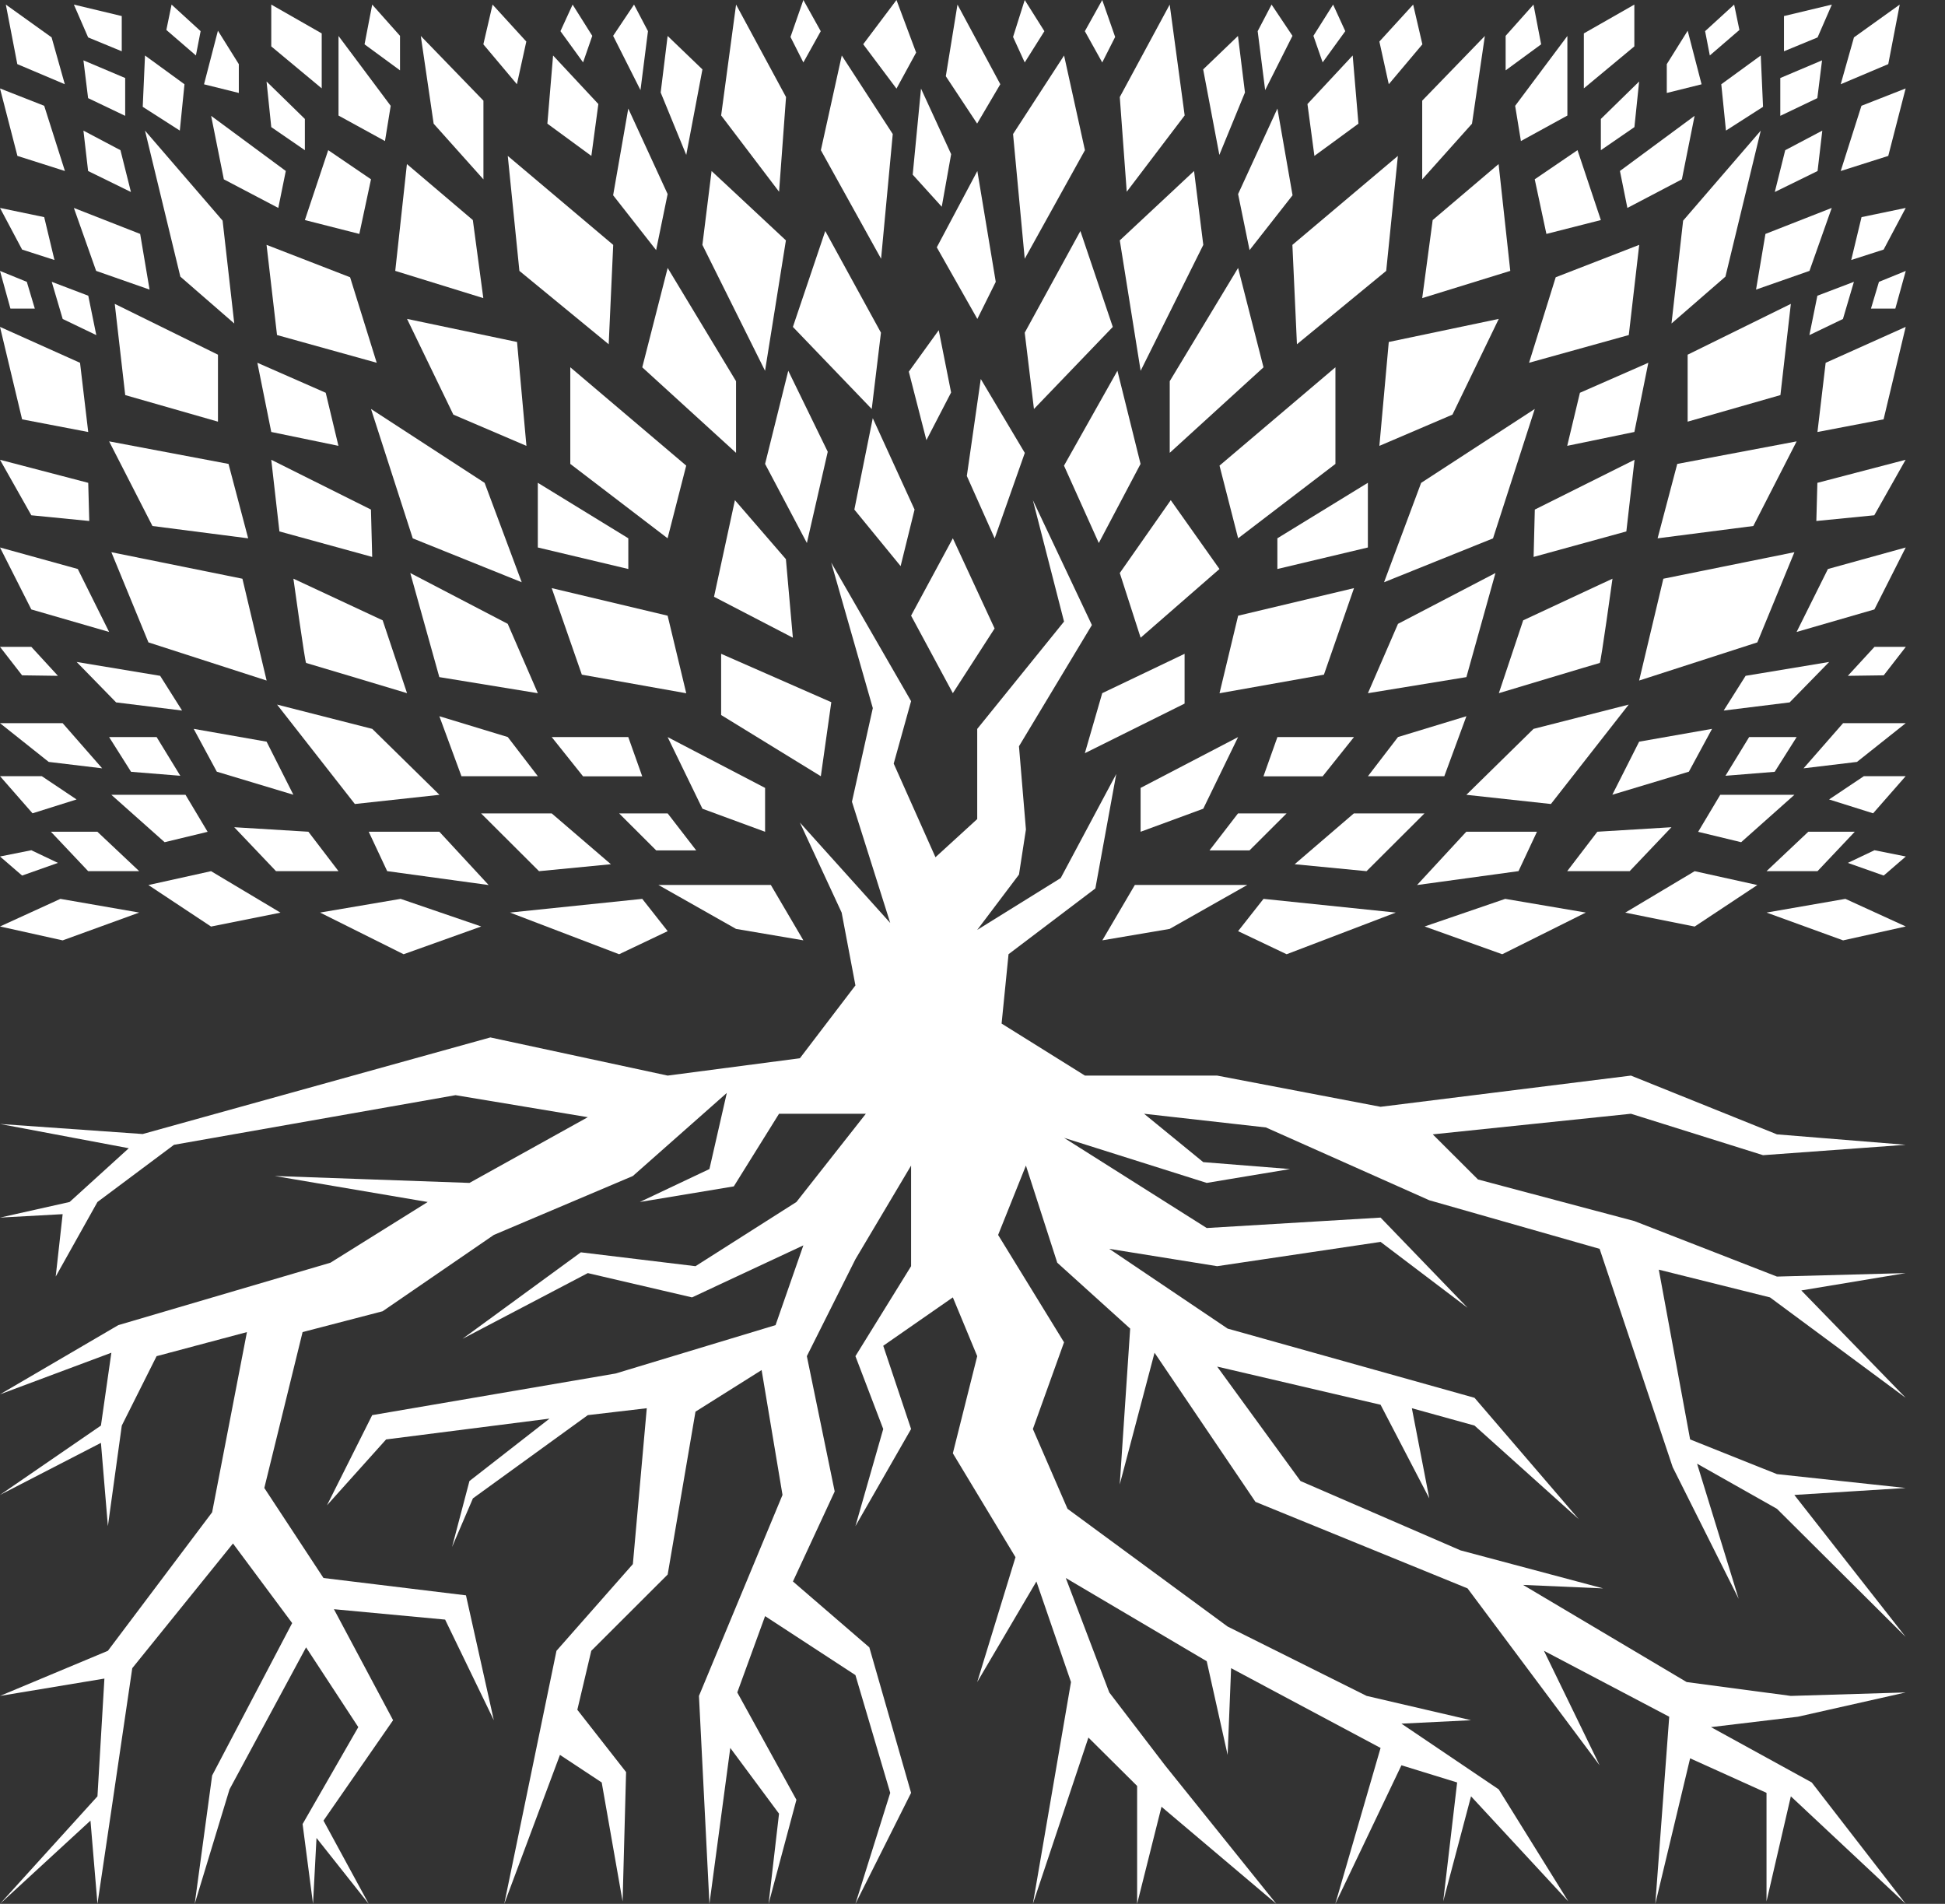 <svg width="47" height="46" viewBox="0 0 47 46" fill="none" xmlns="http://www.w3.org/2000/svg">
<rect x="0" y="0" width="47" height="46" fill="#333333" stroke="none"/>
<path d="M22.016 28.162V30.593L20.671 32.767L21.343 34.527L20.671 36.874L22.016 34.527L21.343 32.516L23.025 31.347L23.614 32.767L23.025 35.114L24.539 37.624L23.614 40.641L25.044 38.211L25.88 40.641L24.959 46L26.301 41.982L27.478 43.151V46L28.067 43.654L30.842 46L28.151 42.652L26.805 40.892L25.754 38.127L29.16 40.138L29.665 42.401L29.749 40.306L33.361 42.233L32.267 46L33.865 42.652L35.211 43.067L34.874 45.941L35.547 43.402L37.898 45.941L36.216 43.234L33.865 41.646L35.547 41.563L33.024 40.976L29.665 39.3L25.796 36.455L24.959 34.527L25.712 32.432L24.119 29.838L24.791 28.162L25.548 30.509L27.31 32.101L27.058 35.868L27.899 32.684L30.337 36.287L35.463 38.378L38.654 42.652L37.309 39.886L40.336 41.479L40 46L40.841 42.484L42.687 43.318V45.941L43.275 43.402L46.05 46L43.78 43.067L41.345 41.73L43.444 41.479L46.05 40.892L43.275 40.976L40.757 40.641L36.804 38.294L38.738 38.378L35.295 37.46L31.426 35.784L29.412 33.019L33.361 33.941L34.538 36.203L34.117 34.025L35.631 34.444L38.15 36.706L35.631 33.773L29.665 32.101L26.805 30.174L29.412 30.593L33.361 30.006L35.463 31.598L33.361 29.419L29.16 29.671L25.712 27.492L29.16 28.581L31.174 28.246L29.076 28.079L27.646 26.91L30.59 27.241L34.538 29L38.654 30.174L40.42 35.449L42.014 38.63L41.009 35.365L42.939 36.455L46.05 39.551L43.359 36.12L46.05 35.952L42.939 35.617L40.841 34.779L40.084 30.677L42.771 31.347L46.05 33.773L43.528 31.179L46.05 30.76L42.939 30.844L39.495 29.503L35.715 28.498L34.622 27.408L39.411 26.91L42.603 27.911L46.05 27.66L42.939 27.408L39.411 25.988L33.361 26.742L29.412 25.988H26.217L24.203 24.731L24.371 23.055L26.469 21.466L26.974 18.701L25.632 21.215L23.614 22.468L24.623 21.131L24.791 20.042L24.623 18.031L26.385 15.102L24.959 12.085L25.712 15.018L23.614 17.612V19.79L22.605 20.712L21.596 18.45L22.016 16.941L20.086 13.593L21.091 17.109L20.587 19.371L21.512 22.3L19.329 19.874L20.338 22.049L20.671 23.809L19.329 25.569L16.134 25.988L11.849 25.066L3.448 27.4L0 27.157L3.112 27.743L1.682 29.042L0 29.419L1.514 29.336L1.346 30.844L2.355 29.042L4.205 27.66L11.008 26.461L14.204 26.993L11.344 28.581L6.639 28.414L10.335 29.042L7.985 30.509L2.859 32.017L0 33.689L2.691 32.684L2.439 34.444L0 36.12L2.439 34.862L2.607 36.874L2.943 34.444L3.784 32.767L5.967 32.185L5.126 36.539L2.607 39.886L0 40.976L2.523 40.557L2.355 43.402L0 46L2.186 43.989L2.355 46L2.691 43.737L3.196 40.306L5.63 37.293L7.06 39.216L5.126 42.899L4.705 46L5.546 43.234L7.396 39.803L8.658 41.73L7.312 44.072L7.564 46L7.648 44.408L8.91 46L7.817 43.989L9.499 41.563L8.069 38.881L10.756 39.132L11.933 41.563L11.26 38.546L7.817 38.127L6.387 35.952L7.312 32.185L9.246 31.682L11.933 29.838L15.293 28.414L17.563 26.407L17.143 28.246L15.461 29.042L17.732 28.665L18.825 26.91H20.923L19.245 29.042L16.806 30.593L14.036 30.258L11.176 32.348L14.204 30.76L16.722 31.347L19.413 30.09L18.741 32.017L14.876 33.186L8.994 34.192L7.901 36.371L9.33 34.779L13.279 34.276L11.344 35.784L10.924 37.377L11.428 36.203L14.204 34.192L15.629 34.025L15.293 37.791L13.447 39.886L12.185 46L13.531 42.401L14.54 43.067L15.045 45.941L15.129 42.816L13.951 41.311L14.288 39.886L16.134 38.043L16.806 34.108L18.404 33.103L18.909 36.12L16.89 40.976L17.143 46L17.647 42.233L18.825 43.821L18.572 46L19.245 43.486L17.816 40.892L18.488 39.048L20.671 40.473L21.512 43.318L20.671 46L22.016 43.318L21.007 39.803L19.161 38.211L20.17 36.036L19.497 32.767L20.671 30.425L22.016 28.162Z" fill="white"/>
<path d="M23.025 16.748L24.034 15.185L23.025 13.006L22.016 14.875L23.025 16.748Z" fill="white"/>
<path d="M24.036 13.008L23.363 11.5L23.7 9.157L24.764 10.943L24.036 13.008Z" fill="white"/>
<path d="M21.763 13.678L22.1 12.312L21.09 10.104L20.645 12.312L21.763 13.678Z" fill="white"/>
<path d="M23.617 7.706L22.637 5.976L23.617 4.132L24.062 6.81L23.617 7.706Z" fill="white"/>
<path d="M24.762 6.252L24.48 3.239L25.713 1.341L26.217 3.629L24.762 6.252Z" fill="white"/>
<path d="M24.985 9.882L24.762 8.038L26.107 5.582L26.89 7.899L24.985 9.882Z" fill="white"/>
<path d="M26.552 13.12L25.711 11.251L27.002 8.958L27.561 11.209L26.552 13.12Z" fill="white"/>
<path d="M27.563 15.408L27.059 13.845L28.291 12.085L29.468 13.748L27.563 15.408Z" fill="white"/>
<path d="M26.215 18.198L26.635 16.748L28.625 15.797V17L26.215 18.198Z" fill="white"/>
<path d="M27.563 8.959L27.059 5.808L28.854 4.132L29.077 5.917L27.563 8.959Z" fill="white"/>
<path d="M28.266 10.941V9.21L29.918 6.474L30.532 8.875L28.266 10.941Z" fill="white"/>
<path d="M29.919 13.006L29.469 11.25L32.27 8.874V11.209L29.919 13.006Z" fill="white"/>
<path d="M29.469 16.75L29.919 14.876L32.719 14.21L31.992 16.301L29.469 16.75Z" fill="white"/>
<path d="M30.867 13.748V13.006L33.054 11.665V13.228L30.867 13.748Z" fill="white"/>
<path d="M33.445 14.068L34.341 11.667L37.087 9.881L36.078 13.008L33.445 14.068Z" fill="white"/>
<path d="M33.055 16.749L33.782 15.073L36.137 13.845L35.435 16.36L33.055 16.749Z" fill="white"/>
<path d="M27.562 20.097V19.037L29.918 17.809L29.076 19.54L27.562 20.097Z" fill="white"/>
<path d="M26.637 22.72L27.423 21.382H30.14L28.264 22.444L26.637 22.72Z" fill="white"/>
<path d="M29.918 22.498L31.091 23.056L33.728 22.049L30.532 21.718L29.918 22.498Z" fill="white"/>
<path d="M29.227 20.547L29.916 19.653H31.09L30.194 20.547H29.227Z" fill="white"/>
<path d="M30.531 18.757L30.868 17.809H32.718L31.961 18.757H30.531Z" fill="white"/>
<path d="M31.285 20.881L32.715 19.653H34.422L33.022 21.049L31.285 20.881Z" fill="white"/>
<path d="M33.055 18.755L33.782 17.808L35.435 17.305L34.901 18.755H33.055Z" fill="white"/>
<path d="M34.242 21.384L35.432 20.096H37.14L36.694 21.048L34.242 21.384Z" fill="white"/>
<path d="M34.426 22.385L36.301 23.056L38.32 22.049L36.373 21.718L34.426 22.385Z" fill="white"/>
<path d="M37.871 21.048H39.381L40.39 19.987L38.599 20.096L37.871 21.048Z" fill="white"/>
<path d="M39.273 22.051L40.951 21.049L42.465 21.384L40.951 22.387L39.273 22.051Z" fill="white"/>
<path d="M42.688 21.048L43.697 20.096H44.82L43.92 21.048H42.688Z" fill="white"/>
<path d="M42.688 22.049L44.593 21.718L46.052 22.385L44.538 22.721L42.688 22.049Z" fill="white"/>
<path d="M44.199 19.316L45.263 19.651L46.05 18.753H45.04L44.199 19.316Z" fill="white"/>
<path d="M41.035 20.098L42.074 20.349L43.361 19.204H41.569L41.035 20.098Z" fill="white"/>
<path d="M35.434 19.204L37.477 19.426L39.357 17.024L37.057 17.611L35.434 19.204Z" fill="white"/>
<path d="M38.961 19.202L39.609 17.92L41.371 17.61L40.811 18.645L38.961 19.202Z" fill="white"/>
<path d="M36.219 16.748L36.807 14.988L38.965 13.982C38.965 13.982 38.683 16.018 38.658 16.018C38.628 16.023 36.219 16.748 36.219 16.748Z" fill="white"/>
<path d="M37.059 13.456L37.088 12.312L39.498 11.109L39.3 12.84L37.059 13.456Z" fill="white"/>
<path d="M39.609 16.443L40.194 13.983L43.361 13.342L42.465 15.521L39.609 16.443Z" fill="white"/>
<path d="M41.652 17.168L42.182 16.329L44.201 15.994L43.246 16.971L41.652 17.168Z" fill="white"/>
<path d="M41.695 18.744L42.267 17.809H43.415L42.885 18.648L41.695 18.744Z" fill="white"/>
<path d="M43.582 18.564L44.873 18.409L46.051 17.473H44.537L43.582 18.564Z" fill="white"/>
<path d="M44.652 20.849L45.296 20.543L46.053 20.694L45.519 21.155L44.652 20.849Z" fill="white"/>
<path d="M43.414 15.269L44.171 13.748L46.051 13.228L45.294 14.725L43.414 15.269Z" fill="white"/>
<path d="M44.652 16.329L45.296 15.629H46.053L45.519 16.317L44.652 16.329Z" fill="white"/>
<path d="M40.055 13.007L42.368 12.709L43.415 10.664L40.53 11.209L40.055 13.007Z" fill="white"/>
<path d="M43.891 12.588L43.916 11.666L46.048 11.109L45.291 12.45L43.891 12.588Z" fill="white"/>
<path d="M43.918 10.438L44.116 8.766L46.05 7.898L45.516 10.132L43.918 10.438Z" fill="white"/>
<path d="M40.781 10.188L43.023 9.546L43.275 7.342L40.781 8.57V10.188Z" fill="white"/>
<path d="M37.871 10.772L39.494 10.437L39.831 8.765L38.178 9.49L37.871 10.772Z" fill="white"/>
<path d="M43.723 8.097L43.916 7.145L44.799 6.809L44.534 7.707L43.723 8.097Z" fill="white"/>
<path d="M45.211 7.456L45.404 6.81L46.052 6.546L45.8 7.456H45.211Z" fill="white"/>
<path d="M44.734 6.282L45.517 6.03L46.051 5.024L44.983 5.246L44.734 6.282Z" fill="white"/>
<path d="M42.434 6.997L43.725 6.545L44.263 5.024L42.661 5.652L42.434 6.997Z" fill="white"/>
<path d="M33.332 10.773L35.098 10.018L36.217 7.705L33.559 8.263L33.332 10.773Z" fill="white"/>
<path d="M36.949 8.765L37.593 6.699L39.611 5.916L39.359 8.095L36.949 8.765Z" fill="white"/>
<path d="M40.391 7.816L40.672 5.331L42.548 3.156L41.694 6.684L40.391 7.816Z" fill="white"/>
<path d="M31.34 8.318L31.23 5.917L33.779 3.767L33.497 6.545L31.34 8.318Z" fill="white"/>
<path d="M30.195 6.043L31.234 4.718L30.868 2.623L29.918 4.689L30.195 6.043Z" fill="white"/>
<path d="M27.227 4.633L28.627 2.789L28.265 0.111L27.059 2.345L27.227 4.633Z" fill="white"/>
<path d="M26.635 1.509L26.947 0.893L26.635 0L26.215 0.754L26.635 1.509Z" fill="white"/>
<path d="M23.612 2.986L24.172 2.035L23.137 0.111L22.855 1.842L23.612 2.986Z" fill="white"/>
<path d="M24.762 1.509L25.237 0.754L24.762 0L24.48 0.893L24.762 1.509Z" fill="white"/>
<path d="M29.465 3.743L29.074 1.677L29.915 0.869L30.084 2.235L29.465 3.743Z" fill="white"/>
<path d="M30.572 2.177L30.391 0.753L30.727 0.111L31.232 0.866L30.572 2.177Z" fill="white"/>
<path d="M31.762 3.767L31.594 2.514L32.687 1.341L32.826 2.988L31.762 3.767Z" fill="white"/>
<path d="M32.214 0.111L31.738 0.866L31.961 1.507L32.508 0.753L32.214 0.111Z" fill="white"/>
<path d="M34.148 0.111L33.332 1.004L33.559 2.035L34.371 1.071L34.148 0.111Z" fill="white"/>
<path d="M35.881 0.869L34.367 2.432V4.334L35.57 2.989L35.881 0.869Z" fill="white"/>
<path d="M36.213 3.964L34.62 5.317L34.367 7.203L36.495 6.545L36.213 3.964Z" fill="white"/>
<path d="M38.12 3.628L37.086 4.332L37.368 5.652L38.684 5.317L38.12 3.628Z" fill="white"/>
<path d="M36.752 3.408L37.875 2.792V0.869L36.613 2.557L36.752 3.408Z" fill="white"/>
<path d="M36.383 1.7V0.866L37.056 0.111L37.241 1.071L36.383 1.7Z" fill="white"/>
<path d="M38.273 2.135V0.807L39.493 0.111V1.121L38.273 2.135Z" fill="white"/>
<path d="M38.684 3.629V2.874L39.609 1.969L39.495 3.071L38.684 3.629Z" fill="white"/>
<path d="M39.325 5.024L39.145 4.131L40.949 2.799L40.642 4.333L39.325 5.024Z" fill="white"/>
<path d="M41.707 3.155L41.594 2.036L42.548 1.341L42.603 2.581L41.707 3.155Z" fill="white"/>
<path d="M40.277 2.246L41.118 2.037L40.782 0.742L40.277 1.55V2.246Z" fill="white"/>
<path d="M41.317 1.34L41.203 0.753L41.905 0.111L42.032 0.724L41.317 1.34Z" fill="white"/>
<path d="M43.109 1.239V0.388L44.266 0.111L43.921 0.904L43.109 1.239Z" fill="white"/>
<path d="M43.02 2.799V1.885L44.029 1.458L43.915 2.371L43.02 2.799Z" fill="white"/>
<path d="M42.887 4.639L43.139 3.629L44.035 3.156L43.921 4.132L42.887 4.639Z" fill="white"/>
<path d="M44.48 4.132L44.981 2.556L46.049 2.137L45.629 3.767L44.48 4.132Z" fill="white"/>
<path d="M44.48 2.035L45.629 1.549L45.906 0.111L44.8 0.903L44.48 2.035Z" fill="white"/>
<path d="M22.386 10.635L22.983 9.483L22.684 7.978L21.961 8.98L22.386 10.635Z" fill="white"/>
<path d="M21.291 6.252L21.573 3.239L20.341 1.341L19.836 3.629L21.291 6.252Z" fill="white"/>
<path d="M21.065 9.882L21.288 8.038L19.942 5.582L19.16 7.899L21.065 9.882Z" fill="white"/>
<path d="M19.498 13.12L20.002 10.915L19.048 8.958L18.488 11.209L19.498 13.12Z" fill="white"/>
<path d="M19.159 15.408L18.991 13.51L17.759 12.085L17.254 14.419L19.159 15.408Z" fill="white"/>
<path d="M19.835 18.755L20.088 16.966L17.426 15.797V17.276L19.835 18.755Z" fill="white"/>
<path d="M18.487 8.959L18.991 5.808L17.195 4.132L16.973 5.917L18.487 8.959Z" fill="white"/>
<path d="M17.786 10.941V9.21L16.134 6.474L15.52 8.875L17.786 10.941Z" fill="white"/>
<path d="M16.132 13.006L16.582 11.25L13.781 8.874V11.209L16.132 13.006Z" fill="white"/>
<path d="M16.583 16.75L16.133 14.876L13.332 14.21L14.06 16.301L16.583 16.75Z" fill="white"/>
<path d="M15.183 13.748V13.006L12.996 11.665V13.228L15.183 13.748Z" fill="white"/>
<path d="M12.607 14.068L11.711 11.667L8.965 9.881L9.974 13.008L12.607 14.068Z" fill="white"/>
<path d="M12.997 16.749L12.269 15.073L9.914 13.845L10.616 16.36L12.997 16.749Z" fill="white"/>
<path d="M18.488 20.097V19.037L16.133 17.809L16.974 19.54L18.488 20.097Z" fill="white"/>
<path d="M19.413 22.72L18.627 21.382H15.91L17.786 22.444L19.413 22.72Z" fill="white"/>
<path d="M16.134 22.498L14.961 23.056L12.324 22.049L15.52 21.718L16.134 22.498Z" fill="white"/>
<path d="M16.824 20.547L16.134 19.653H14.961L15.857 20.547H16.824Z" fill="white"/>
<path d="M15.519 18.757L15.182 17.809H13.332L14.089 18.757H15.519Z" fill="white"/>
<path d="M14.762 20.881L13.332 19.653H11.625L13.025 21.049L14.762 20.881Z" fill="white"/>
<path d="M12.997 18.755L12.27 17.808L10.617 17.305L11.151 18.755H12.997Z" fill="white"/>
<path d="M11.808 21.384L10.617 20.096H8.91L9.356 21.048L11.808 21.384Z" fill="white"/>
<path d="M11.629 22.385L9.753 23.056L7.734 22.049L9.681 21.718L11.629 22.385Z" fill="white"/>
<path d="M8.179 21.048H6.669L5.66 19.987L7.452 20.096L8.179 21.048Z" fill="white"/>
<path d="M6.778 22.051L5.1 21.049L3.586 21.384L5.1 22.387L6.778 22.051Z" fill="white"/>
<path d="M3.363 21.048L2.353 20.096H1.23L2.13 21.048H3.363Z" fill="white"/>
<path d="M3.364 22.049L1.459 21.718L0 22.385L1.514 22.721L3.364 22.049Z" fill="white"/>
<path d="M1.85 19.316L0.786 19.651L0 18.753H1.009L1.85 19.316Z" fill="white"/>
<path d="M5.017 20.098L3.978 20.349L2.691 19.204H4.483L5.017 20.098Z" fill="white"/>
<path d="M10.619 19.204L8.575 19.426L6.695 17.024L8.996 17.611L10.619 19.204Z" fill="white"/>
<path d="M7.089 19.202L6.442 17.92L4.68 17.61L5.239 18.645L7.089 19.202Z" fill="white"/>
<path d="M9.836 16.748L9.247 14.988L7.09 13.982C7.09 13.982 7.372 16.018 7.397 16.018C7.426 16.023 9.836 16.748 9.836 16.748Z" fill="white"/>
<path d="M8.994 13.456L8.964 12.312L6.555 11.109L6.752 12.84L8.994 13.456Z" fill="white"/>
<path d="M6.443 16.443L5.858 13.983L2.691 13.342L3.587 15.521L6.443 16.443Z" fill="white"/>
<path d="M4.4 17.168L3.87 16.329L1.852 15.994L2.806 16.971L4.4 17.168Z" fill="white"/>
<path d="M4.357 18.744L3.785 17.809H2.637L3.167 18.648L4.357 18.744Z" fill="white"/>
<path d="M2.469 18.564L1.177 18.409L0 17.473H1.514L2.469 18.564Z" fill="white"/>
<path d="M1.4 20.849L0.757 20.543L0 20.694L0.534 21.155L1.4 20.849Z" fill="white"/>
<path d="M2.637 15.269L1.88 13.748L0 13.228L0.757 14.725L2.637 15.269Z" fill="white"/>
<path d="M1.4 16.329L0.757 15.629H0L0.534 16.317L1.4 16.329Z" fill="white"/>
<path d="M5.997 13.007L3.684 12.709L2.637 10.664L5.522 11.209L5.997 13.007Z" fill="white"/>
<path d="M2.157 12.588L2.132 11.666L0 11.109L0.757 12.45L2.157 12.588Z" fill="white"/>
<path d="M2.132 10.438L1.934 8.766L0 7.898L0.534 10.132L2.132 10.438Z" fill="white"/>
<path d="M5.267 10.188L3.026 9.546L2.773 7.342L5.267 8.57V10.188Z" fill="white"/>
<path d="M8.178 10.772L6.555 10.437L6.219 8.765L7.871 9.49L8.178 10.772Z" fill="white"/>
<path d="M2.327 8.097L2.133 7.145L1.25 6.809L1.515 7.707L2.327 8.097Z" fill="white"/>
<path d="M0.841 7.456L0.648 6.81L0 6.546L0.252 7.456H0.841Z" fill="white"/>
<path d="M1.316 6.282L0.534 6.03L0 5.024L1.068 5.246L1.316 6.282Z" fill="white"/>
<path d="M3.614 6.997L2.323 6.545L1.785 5.024L3.387 5.652L3.614 6.997Z" fill="white"/>
<path d="M12.721 10.773L10.955 10.018L9.836 7.705L12.494 8.263L12.721 10.773Z" fill="white"/>
<path d="M9.103 8.765L8.46 6.699L6.441 5.916L6.694 8.095L9.103 8.765Z" fill="white"/>
<path d="M5.661 7.816L5.379 5.331L3.504 3.156L4.358 6.684L5.661 7.816Z" fill="white"/>
<path d="M14.709 8.318L14.818 5.917L12.27 3.767L12.551 6.545L14.709 8.318Z" fill="white"/>
<path d="M15.855 6.043L14.816 4.718L15.182 2.623L16.133 4.689L15.855 6.043Z" fill="white"/>
<path d="M18.826 4.633L17.426 2.789L17.787 0.111L18.994 2.345L18.826 4.633Z" fill="white"/>
<path d="M19.413 1.509L19.102 0.893L19.413 0L19.833 0.754L19.413 1.509Z" fill="white"/>
<path d="M22.757 4.995L22.055 4.22L22.256 2.141L22.984 3.725L22.757 4.995Z" fill="white"/>
<path d="M21.663 2.141L20.859 1.069L21.663 0L22.138 1.27L21.663 2.141Z" fill="white"/>
<path d="M16.583 3.743L16.974 1.677L16.133 0.869L15.965 2.235L16.583 3.743Z" fill="white"/>
<path d="M15.477 2.177L15.658 0.753L15.321 0.111L14.816 0.866L15.477 2.177Z" fill="white"/>
<path d="M14.29 3.767L14.459 2.514L13.365 1.341L13.227 2.988L14.29 3.767Z" fill="white"/>
<path d="M13.837 0.111L14.312 0.866L14.09 1.507L13.543 0.753L13.837 0.111Z" fill="white"/>
<path d="M11.903 0.111L12.718 1.004L12.491 2.035L11.68 1.071L11.903 0.111Z" fill="white"/>
<path d="M10.168 0.869L11.682 2.432V4.334L10.479 2.989L10.168 0.869Z" fill="white"/>
<path d="M9.833 3.964L11.426 5.317L11.679 7.203L9.551 6.545L9.833 3.964Z" fill="white"/>
<path d="M7.931 3.628L8.965 4.332L8.683 5.652L7.367 5.317L7.931 3.628Z" fill="white"/>
<path d="M9.303 3.408L8.18 2.792V0.869L9.441 2.557L9.303 3.408Z" fill="white"/>
<path d="M9.666 1.7V0.866L8.994 0.111L8.809 1.071L9.666 1.7Z" fill="white"/>
<path d="M7.774 2.135V0.807L6.555 0.111V1.121L7.774 2.135Z" fill="white"/>
<path d="M7.367 3.629V2.874L6.441 1.969L6.555 3.071L7.367 3.629Z" fill="white"/>
<path d="M6.725 5.024L6.906 4.131L5.102 2.799L5.409 4.333L6.725 5.024Z" fill="white"/>
<path d="M4.345 3.155L4.458 2.036L3.504 1.341L3.449 2.581L4.345 3.155Z" fill="white"/>
<path d="M5.771 2.246L4.93 2.037L5.266 0.742L5.771 1.55V2.246Z" fill="white"/>
<path d="M4.734 1.34L4.848 0.753L4.146 0.111L4.02 0.724L4.734 1.34Z" fill="white"/>
<path d="M2.942 1.239V0.388L1.785 0.111L2.13 0.904L2.942 1.239Z" fill="white"/>
<path d="M3.025 2.799V1.885L2.016 1.458L2.129 2.371L3.025 2.799Z" fill="white"/>
<path d="M3.164 4.639L2.911 3.629L2.016 3.156L2.129 4.132L3.164 4.639Z" fill="white"/>
<path d="M1.569 4.132L1.068 2.556L0 2.137L0.421 3.767L1.569 4.132Z" fill="white"/>
<path d="M1.566 2.035L0.418 1.549L0.141 0.111L1.247 0.903L1.566 2.035Z" fill="white"/>
</svg>
